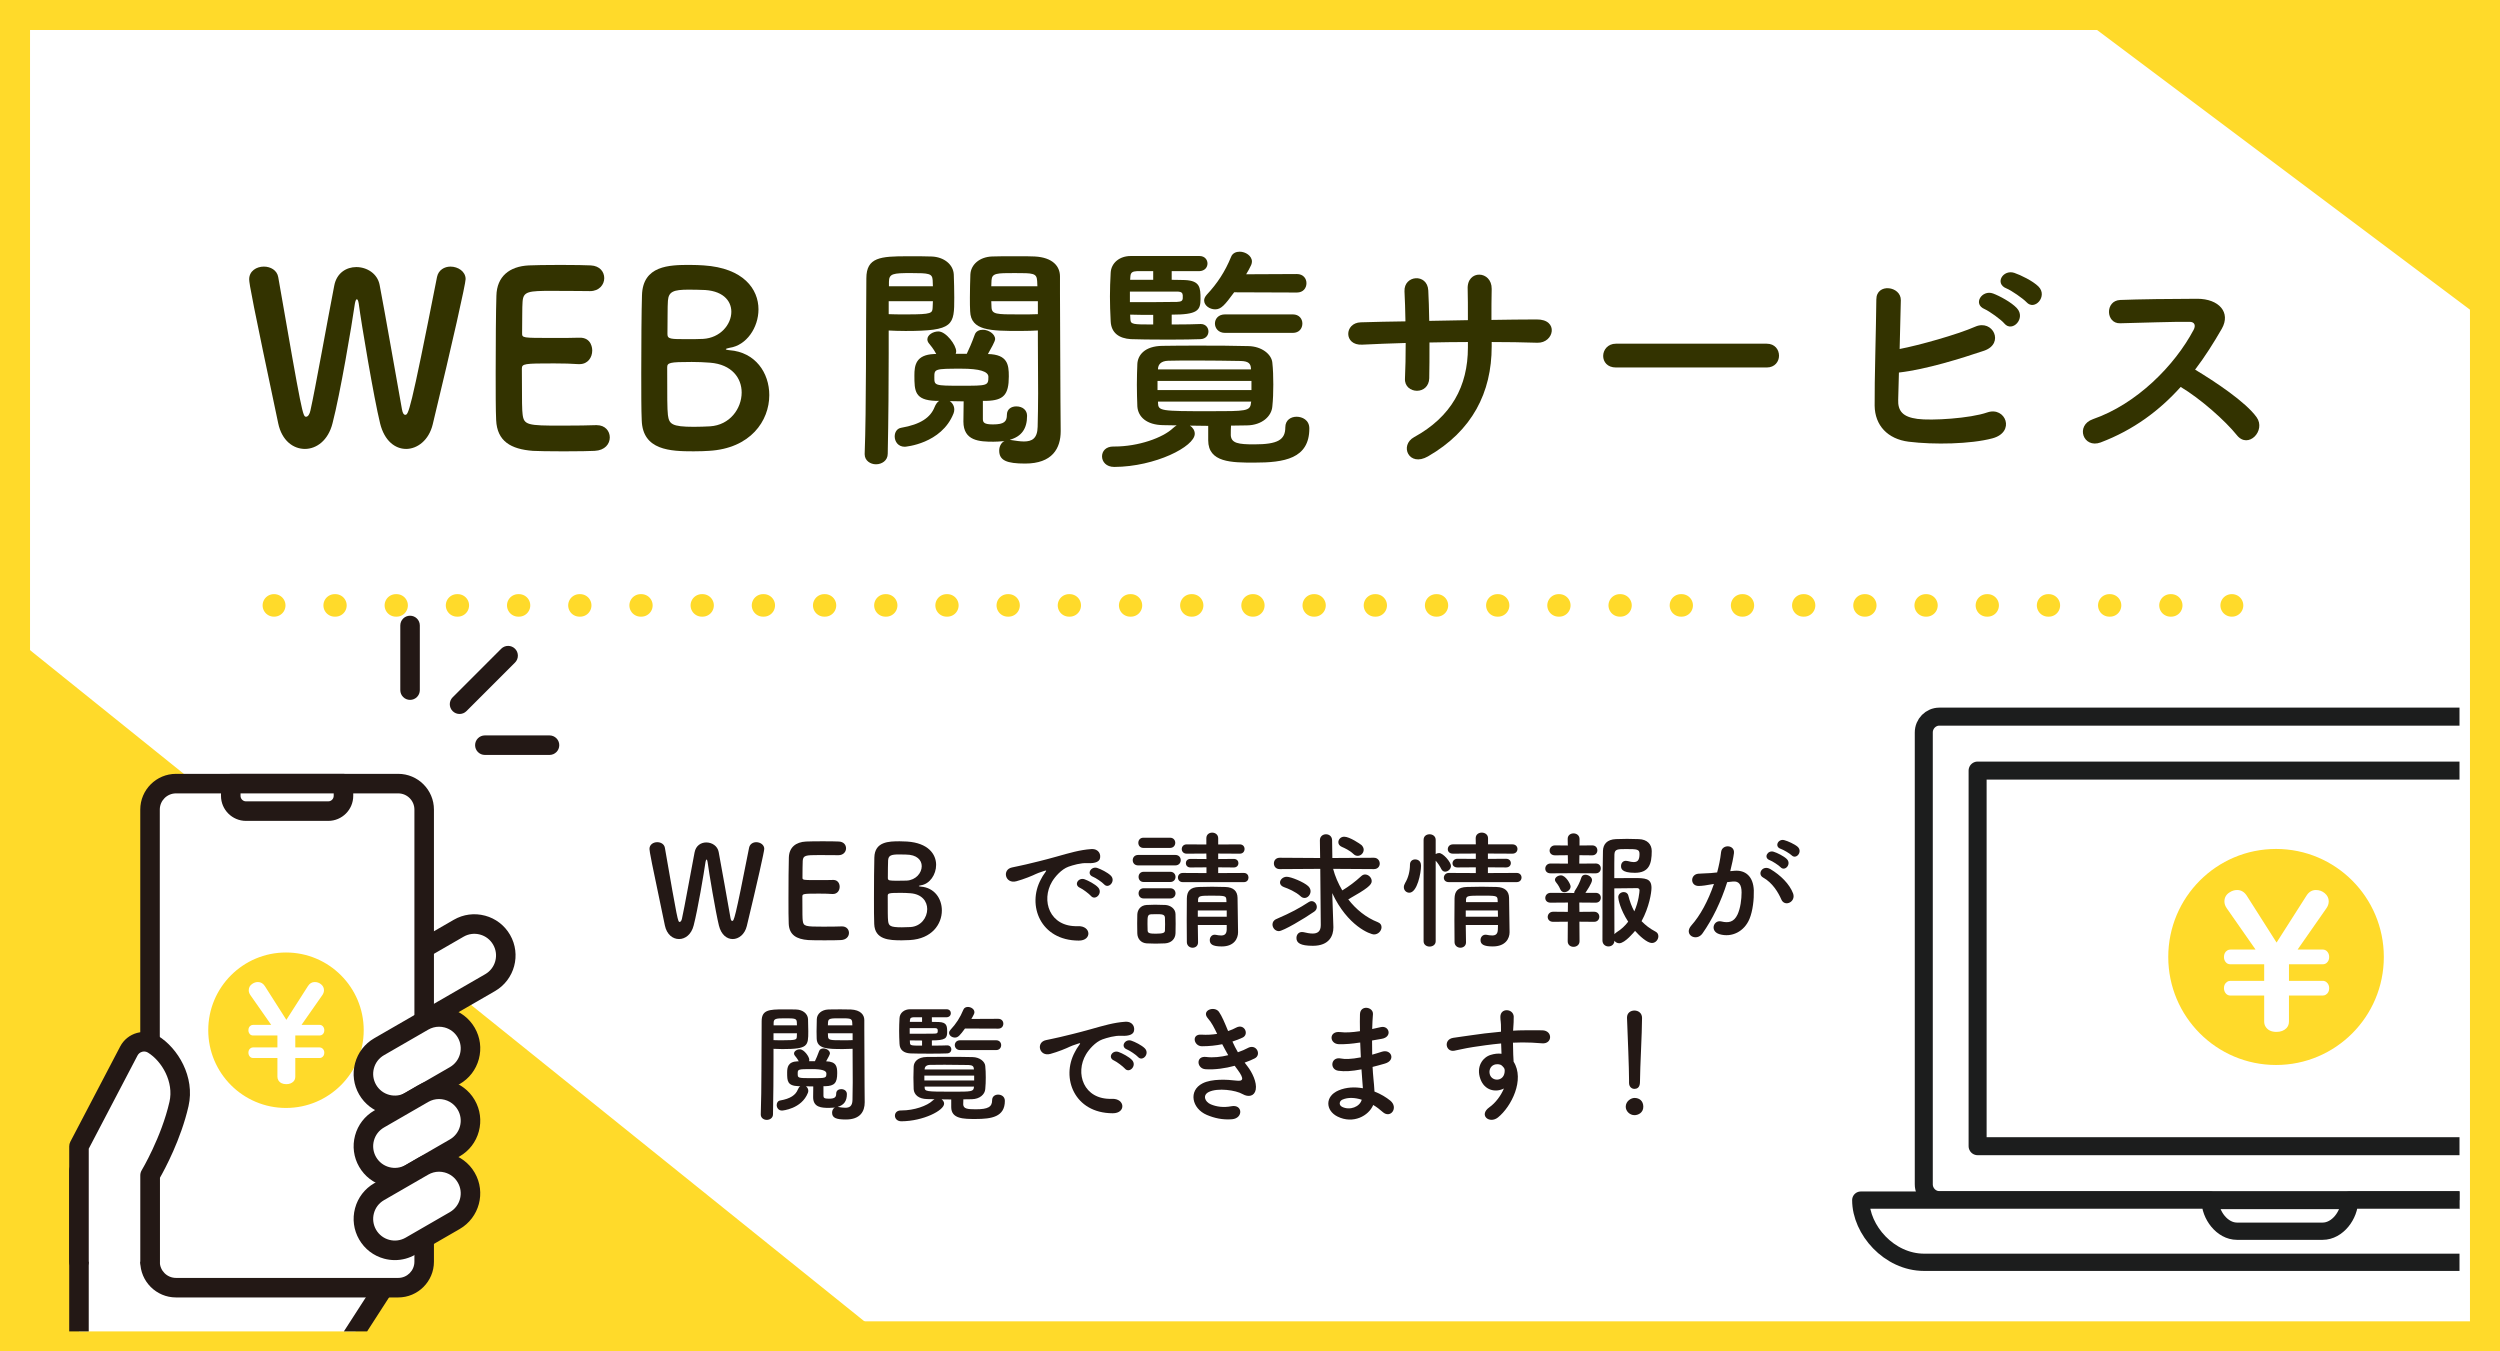 <?xml version="1.0" encoding="UTF-8"?><svg id="_レイヤー_2" xmlns="http://www.w3.org/2000/svg" width="333" height="180" xmlns:xlink="http://www.w3.org/1999/xlink" viewBox="0 0 333 180"><rect x="0" y="0" width="333" height="180" fill="#808080" stroke="none"/><defs><style>.cls-1{stroke-width:2.4px;}.cls-1,.cls-2,.cls-3,.cls-4{fill:none;}.cls-1,.cls-3,.cls-4,.cls-5{stroke-linecap:round;stroke-linejoin:round;}.cls-1,.cls-5{stroke:#1c1d1d;}.cls-6{fill:#231815;}.cls-6,.cls-2,.cls-7,.cls-8,.cls-9{stroke-width:0px;}.cls-10{clip-path:url(#clippath-1);}.cls-7{fill:#330;}.cls-8,.cls-5{fill:#fff;}.cls-11{clip-path:url(#clippath);}.cls-3{stroke-dasharray:0 0 .101 8.05;}.cls-3,.cls-4{stroke:#ffda2a;stroke-width:3px;}.cls-9{fill:#ffda2a;}.cls-5{stroke-width:2.3px;}</style><clipPath id="clippath"><rect class="cls-2" x=".689" y="78.831" width="83.311" height="98.51"/></clipPath><clipPath id="clippath-1"><rect class="cls-2" x="232" y="90.149" width="95.606" height="84.503"/></clipPath></defs><g id="_イラスト"><rect class="cls-8" x="2" y="2" width="329" height="176"/><path class="cls-9" d="m329,4v172H4V4h325m4-4H0v180h333V0h0Z"/><polygon class="cls-9" points="2.008 84.997 119.729 179.697 2.008 179.697 2.008 84.997"/><polygon class="cls-9" points="330 42 278 3 330 3 330 42"/><path class="cls-7" d="m54.087,59.796c-1.44,0-2.879-1.056-3.456-3.392-.832-3.392-2.496-13.279-2.848-15.967-.064-.416-.16-.576-.256-.576-.097,0-.192.224-.256.576-.416,2.912-1.952,12-2.977,15.935-.575,2.304-2.144,3.424-3.68,3.424-1.567,0-3.071-1.12-3.552-3.392-3.424-16.19-3.871-18.623-3.871-19.198,0-1.12.991-1.696,1.951-1.696.896,0,1.76.48,1.92,1.408,3.2,18.398,3.264,18.591,3.712,18.591.256,0,.48-.352.576-.832.607-2.656,2.336-12.351,3.168-16.607.319-1.728,1.632-2.496,2.943-2.496,1.408,0,2.816.864,3.104,2.368.704,3.647,2.305,12.863,2.976,16.575.096.544.256.736.416.736.447,0,.64,0,4.255-18.367.192-.928.992-1.375,1.792-1.375.992,0,2.016.64,2.016,1.664,0,.608-1.695,8.224-4.383,19.359-.513,2.112-2.048,3.264-3.552,3.264Z"/><path class="cls-7" d="m73.575,38.742c-3.2,0-3.872.064-3.968,1.44-.063.768-.032,2.336-.063,4.192,0,.64.031.64,3.968.64,1.472,0,3.008,0,3.583-.032,1.792-.096,1.792,1.6,1.792,1.696,0,.928-.576,1.824-1.695,1.824h-.16c-.8-.064-2.016-.096-3.232-.096-3.968,0-4.287.032-4.287.704,0,4.768.032,5.504.096,6.048.16,1.472.672,1.536,5.184,1.536,1.888,0,3.936-.032,4.544-.064h.16c1.12,0,1.728.8,1.728,1.632,0,.864-.64,1.728-2.016,1.792-.416.032-2.272.064-4.128.064-1.824,0-3.68-.032-4.096-.064-2.943-.224-4.768-1.28-4.896-4.096-.064-1.344-.064-3.712-.064-6.304,0-3.903.032-8.255.097-10.271.063-2.56,1.728-3.904,4.319-4.032.576-.032,2.399-.064,4.191-.064,1.824,0,3.584.032,4.064.064,1.216.064,1.791.864,1.791,1.696,0,.864-.672,1.728-1.888,1.728,0,0-2.848-.032-5.023-.032Z"/><path class="cls-7" d="m94.438,60.052c-.416.032-1.248.064-2.048.064-3.104,0-6.783-.128-6.911-4.127-.064-1.344-.064-3.744-.064-6.336,0-3.903.032-8.255.097-10.303.096-4,3.647-4.063,6.367-4.063.704,0,1.376.032,1.855.064,5.312.352,7.296,3.168,7.296,5.855,0,2.432-1.6,4.8-3.84,5.12-.32.064-.512.128-.512.192,0,.032.128.096.479.128,3.456.256,5.312,3.008,5.312,5.984,0,3.424-2.495,7.104-8.031,7.423Zm4.352-7.775c0-1.888-1.279-3.744-4.224-3.968-.8-.064-1.632-.096-2.432-.096-2.976,0-3.264.096-3.264.736,0,4,0,5.472.096,6.335.16,1.184.48,1.568,3.456,1.568.736,0,1.536-.032,2.144-.064,2.656-.16,4.224-2.368,4.224-4.512Zm-7.039-13.695c-2.048,0-2.688.256-2.784,1.472-.063.768-.031,2.592-.063,4.448,0,.672.448.672,2.56.672.768,0,1.6,0,2.176-.032,2.304-.128,3.775-1.919,3.775-3.616,0-1.504-1.184-2.912-3.999-2.912,0,0-.832-.032-1.664-.032Z"/><path class="cls-7" d="m118.374,46.965c0,3.68-.032,8.895-.128,13.471,0,.928-.8,1.408-1.568,1.408-.735,0-1.504-.48-1.504-1.344v-.064c.225-5.919.16-16.799.225-23.358,0-2.816,1.888-2.944,5.503-2.944,1.28,0,2.593,0,3.2.032,1.632.064,2.88,1.056,2.943,2.4.032.96.064,2.048.064,3.072,0,3.68-.064,4.448-6.495,4.448-.864,0-1.664-.032-2.24-.064v2.944Zm0-6.848v1.728c.479.032,1.439.032,2.432.032,3.36,0,3.392-.16,3.424-.96,0-.256.032-.512.032-.8h-5.888Zm5.888-1.984c0-.288-.032-.576-.032-.832-.063-.864-.479-.928-2.88-.928s-2.943.064-2.943,1.184v.576h5.855Zm9.312,20.639c-.416.032-.832.064-1.248.064-1.856,0-4-.096-4-2.688,0-.48.032-1.664.032-2.688-.64,0-1.248-.032-1.856-.032.353.224.608.64.608,1.12,0,.16-.032.352-.096.512-1.601,4.064-6.432,4.448-6.496,4.448-.896,0-1.344-.704-1.344-1.376,0-.544.288-1.056.864-1.152,2.592-.448,3.903-1.376,4.447-2.752.16-.384.353-.672.608-.832h-.448c-2.815-.096-2.848-1.312-2.848-3.392,0-1.344.192-2.751,2.624-2.848h.288c-.385-.736-.769-1.152-.992-1.44-.128-.16-.192-.352-.192-.512,0-.608.769-1.056,1.472-1.056,1.024,0,2.368,1.824,2.368,2.656,0,.096-.032.224-.063.32h1.472c.319-.672.64-1.375,1.056-2.528.16-.48.608-.672,1.088-.672.736,0,1.632.544,1.632,1.248,0,.288-.544,1.248-.96,1.984,2.624.064,2.784,1.408,2.784,2.976,0,2.464-.704,3.2-2.976,3.264h-.48v2.399c0,.48.16.736,1.344.736,1.504,0,1.856-.384,1.856-1.28,0-.768.607-1.12,1.248-1.12.863,0,1.439.512,1.439,1.248,0,1.696-.704,2.752-2.304,3.2.032,0,.096.032.16.032.64.096,1.216.192,1.728.192,1.056,0,1.792-.384,1.824-1.952.031-1.28.063-2.848.063-4.448,0-2.432-.032-5.056-.032-7.104v-1.28c-.575.032-1.439.064-2.367.064-3.968,0-6.56-.032-6.655-2.624-.032-.544-.032-1.152-.032-1.792,0-1.056.032-2.144.063-3.104.064-1.344,1.248-2.336,2.88-2.4.608-.032,1.984-.032,3.296-.032.96,0,1.855,0,2.399.032,2.4.128,3.36,1.312,3.36,2.656v2.304c0,4.768.063,10.207.063,14.303,0,1.536.032,2.88.032,4,0,2.304-1.12,4.32-4.735,4.32-2.464,0-3.456-.416-3.456-1.728,0-.544.256-1.056.704-1.28l-.224.032Zm-5.504-9.664c-3.616,0-3.616.032-3.616,1.152,0,1.088,0,1.12,3.552,1.12,3.521,0,3.648,0,3.648-1.184q0-1.088-3.584-1.088Zm10.111-10.975c0-.256-.032-.48-.032-.704-.063-1.056-.512-1.056-3.008-1.056-2.367,0-3.008,0-3.071.96,0,.256-.032.512-.032.8h6.144Zm.063,1.984h-6.207c0,.288.032.544.032.8.031.96.672.96,3.583.96,1.057,0,2.145,0,2.592-.032v-1.728Z"/><path class="cls-7" d="m160.934,56.725c-.832,0-1.632-.032-2.432-.032.384.256.64.64.64,1.088,0,1.696-5.247,4.384-10.719,4.416-1.088,0-1.632-.704-1.632-1.408,0-.672.479-1.312,1.504-1.312h.159c3.168,0,6.432-1.152,7.808-2.463.16-.16.32-.256.48-.352-.641,0-1.216-.032-1.824-.032-2.176-.032-3.328-1.088-3.424-2.496-.032-.896-.063-1.92-.063-2.88,0-.992.031-1.984.063-2.784.064-1.152.96-2.368,3.328-2.4,1.6-.032,3.296-.032,4.991-.032,2.112,0,4.256,0,6.464.064,1.824.032,3.104,1.12,3.199,2.208.097.864.128,1.888.128,2.912,0,.992-.031,2.016-.128,2.912-.096,1.312-1.375,2.496-3.359,2.528-.704,0-1.408.032-2.144.032-.032.416-.032.832-.032,1.28.064,1.088,1.056,1.216,3.136,1.216,3.136,0,4.128-.608,4.128-2.272,0-.96.735-1.408,1.504-1.408.735,0,1.695.416,1.695,1.568,0,4.032-3.359,4.543-7.327,4.543-3.008,0-6.144,0-6.144-2.976v-1.92Zm-.992-13.567c.672,0,1.024.512,1.024.992,0,.512-.353.992-1.056,1.024-.769.032-2.496.064-4.256.064-2.176,0-4.384-.032-5.024-.064-1.535-.096-2.623-.8-2.688-2.4-.063-1.184-.096-2.24-.096-3.264s.032-2.048.096-3.168c.064-1.344,1.216-2.24,2.656-2.24h9.183c.704,0,1.057.512,1.057.992,0,.512-.353.992-1.088,1.024h-3.68v1.152c.768,0,1.376.032,1.76.032,2.016.096,2.08.992,2.08,2.528s-.416,2.08-3.84,2.08v1.312c1.663,0,3.231-.032,3.84-.064h.031Zm-2.399-3.84c-.032-.32-.192-.448-.64-.48h-6.4v1.408c1.696,0,5.12,0,6.271-.032.576-.032.736-.128.769-.48v-.416Zm-3.936-3.2h-2.176c-.513.032-.832.128-.864.704l-.032.448h3.072v-1.152Zm0,5.823c-1.12,0-2.24,0-3.072-.032l.032.608c.032.704.32.704,3.04.704v-1.28Zm13.087,8.799h-12.512v1.216h12.512v-1.216Zm-.064-1.632c-.031-.672-.319-.992-1.344-1.024-1.792-.032-3.936-.064-6.016-.064-1.279,0-2.56,0-3.68.032-.96.032-1.312.512-1.344,1.056v.096h12.383v-.096Zm.032,4.384h-12.415v.16c.032,1.088.288,1.12,6.943,1.12,4.8,0,5.344,0,5.439-1.12l.032-.16Zm-2.271-14.559c-1.248,1.696-1.729,2.272-2.528,2.272-.735,0-1.472-.512-1.472-1.184,0-.256.128-.512.352-.768,1.408-1.504,2.433-3.072,3.232-5.024.191-.512.672-.704,1.151-.704.769,0,1.632.544,1.632,1.312,0,.128-.031.288-.096.448-.192.416-.416.832-.672,1.248l6.752-.032c.863,0,1.279.608,1.279,1.216,0,.64-.416,1.248-1.279,1.248l-8.352-.032Zm-1.216,5.408c-.896,0-1.345-.64-1.345-1.248s.448-1.216,1.345-1.216h9.023c.863,0,1.279.608,1.279,1.216,0,.64-.416,1.248-1.279,1.248h-9.023Z"/><path class="cls-7" d="m198.692,46.165c0,6.112-2.592,11.231-8.479,14.623-2.56,1.472-3.84-1.472-1.855-2.56,4.96-2.72,7.167-6.784,7.167-11.935v-.736c-1.728,0-3.424.032-5.119.064,0,1.824,0,3.52-.032,4.768-.032,1.088-.8,1.664-1.632,1.664s-1.664-.576-1.6-1.632c.063-1.312.096-2.976.096-4.736-2.016.064-4,.128-5.792.224-2.495.128-2.399-2.912-.191-2.976,1.92-.064,3.936-.096,5.951-.128-.031-1.504-.063-2.912-.128-4-.096-2.176,3.04-2.432,3.168-.128.064,1.056.096,2.496.128,4.064,1.728-.032,3.424-.064,5.151-.096,0-1.664,0-3.232-.031-4.127-.128-2.656,3.231-2.496,3.199-.032-.032,1.28-.032,2.688-.032,4.128,2.048-.032,4.096-.064,6.016-.064,3.008-.032,2.336,3.168.097,3.104-1.984-.064-4-.096-6.08-.096v.608Z"/><path class="cls-7" d="m215.238,48.949c-1.152,0-1.696-.768-1.696-1.536,0-.8.608-1.632,1.696-1.632h20.095c1.088,0,1.632.8,1.632,1.6,0,.768-.544,1.568-1.632,1.568h-20.095Z"/><path class="cls-7" d="m252.838,53.205c-.064,1.568.64,2.336,2.56,2.592,1.856.256,7.04-.064,9.312-.864,2.432-.832,3.808,2.624.672,3.456-2.88.768-7.775.864-11.135.448-2.816-.352-4.512-2.176-4.544-4.8-.032-3.2.192-10.335.224-14.143,0-2.24,3.296-1.792,3.264.096-.031,1.728-.096,4.127-.159,6.496,2.527-.48,7.679-1.92,10.079-2.976,2.336-1.024,3.936,2.24,1.184,3.2-3.04,1.023-7.711,2.496-11.359,2.912-.031,1.408-.063,2.688-.096,3.583Zm11.52-12.031c-1.632-.672-.353-2.624,1.119-2.08.864.32,2.464,1.184,3.168,1.952,1.248,1.344-.607,3.296-1.664,2.048-.416-.512-1.983-1.632-2.623-1.919Zm2.911-2.752c-1.632-.64-.479-2.56,1.024-2.08.863.288,2.496,1.088,3.231,1.824,1.28,1.28-.512,3.295-1.6,2.08-.448-.48-2.016-1.568-2.656-1.824Z"/><path class="cls-7" d="m279.813,58.932c-2.336.864-3.424-2.271-1.023-3.104,5.823-2.016,10.879-7.136,13.406-11.903.288-.544.16-1.056-.544-1.056-2.016-.032-6.431.128-9.247.192-1.92.064-2.048-3.008,0-3.104,2.336-.096,7.04-.16,10.271-.16,2.88,0,4.512,1.824,3.264,4-1.088,1.888-2.24,3.712-3.552,5.439,2.656,1.6,6.72,4.288,8.191,6.336,1.28,1.792-1.12,4.288-2.624,2.399-1.567-1.952-4.863-4.863-7.487-6.431-2.815,3.136-6.271,5.728-10.655,7.391Z"/><line class="cls-4" x1="36.478" y1="80.639" x2="36.528" y2="80.639"/><line class="cls-3" x1="44.578" y1="80.639" x2="293.232" y2="80.639"/><line class="cls-4" x1="297.258" y1="80.639" x2="297.308" y2="80.639"/><path class="cls-6" d="m97.591,125.081c-.764,0-1.527-.561-1.832-1.802-.441-1.802-1.324-7.054-1.511-8.482-.034-.221-.085-.306-.136-.306s-.102.119-.136.306c-.221,1.547-1.035,6.374-1.578,8.465-.306,1.224-1.137,1.819-1.951,1.819-.831,0-1.629-.595-1.884-1.802-1.815-8.601-2.053-9.893-2.053-10.199,0-.595.526-.901,1.035-.901.475,0,.934.255,1.018.748,1.697,9.774,1.731,9.876,1.969,9.876.136,0,.255-.187.306-.442.322-1.411,1.238-6.561,1.68-8.822.17-.918.865-1.326,1.561-1.326.747,0,1.493.459,1.646,1.258.373,1.938,1.222,6.833,1.578,8.805.051.289.136.391.22.391.238,0,.34,0,2.257-9.757.103-.493.526-.731.95-.731.526,0,1.069.34,1.069.884,0,.323-.899,4.369-2.324,10.284-.271,1.122-1.086,1.734-1.884,1.734Z"/><path class="cls-6" d="m109.028,113.896c-1.696,0-2.053.034-2.104.765-.034.408-.017,1.241-.034,2.227,0,.34.018.34,2.104.34.78,0,1.595,0,1.9-.017.95-.051.95.85.95.901,0,.493-.306.969-.899.969h-.085c-.424-.034-1.069-.051-1.714-.051-2.104,0-2.273.017-2.273.374,0,2.533.017,2.924.051,3.213.085.782.356.815,2.749.815,1.001,0,2.087-.017,2.409-.034h.085c.594,0,.916.425.916.867,0,.459-.339.918-1.069.952-.22.017-1.204.034-2.188.034-.967,0-1.951-.017-2.172-.034-1.561-.119-2.528-.68-2.596-2.176-.034-.714-.034-1.972-.034-3.349,0-2.074.017-4.386.051-5.457.034-1.36.916-2.074,2.291-2.142.305-.017,1.272-.034,2.223-.034.967,0,1.9.017,2.154.034.646.034.951.458.951.901,0,.459-.356.918-1.002.918,0,0-1.51-.017-2.664-.017Z"/><path class="cls-6" d="m121.197,125.217c-.221.017-.662.034-1.086.034-1.646,0-3.598-.068-3.665-2.192-.034-.714-.034-1.989-.034-3.366,0-2.074.017-4.386.051-5.474.051-2.125,1.935-2.159,3.377-2.159.373,0,.729.017.983.034,2.817.187,3.869,1.683,3.869,3.11,0,1.292-.849,2.55-2.036,2.72-.17.034-.271.068-.271.102,0,.017.067.051.255.068,1.832.136,2.816,1.598,2.816,3.179,0,1.819-1.323,3.774-4.259,3.944Zm2.308-4.131c0-1.003-.679-1.989-2.24-2.107-.424-.034-.865-.051-1.289-.051-1.578,0-1.73.051-1.73.391,0,2.125,0,2.907.051,3.366.084.629.254.833,1.832.833.391,0,.814-.017,1.137-.034,1.408-.085,2.24-1.258,2.24-2.397Zm-3.733-7.275c-1.086,0-1.425.136-1.476.782-.034.408-.018,1.377-.034,2.363,0,.357.237.357,1.357.357.407,0,.849,0,1.153-.017,1.222-.068,2.003-1.02,2.003-1.921,0-.799-.628-1.547-2.121-1.547,0,0-.441-.017-.883-.017Z"/><path class="cls-6" d="m138.642,117.143c.169-.323.322-.595.543-.884.271-.357.187-.34-.136-.238-1.272.408-.984.408-2.139.85-.543.204-1.018.374-1.526.51-1.493.408-1.951-1.547-.594-1.835.355-.085,1.34-.272,1.883-.408.832-.204,2.324-.544,4.056-1.037,1.747-.493,3.122-.901,4.615-1.003,1.052-.068,1.34.765,1.153,1.309-.102.289-.475.629-1.662.561-.866-.051-1.935.272-2.512.476-.95.34-1.815,1.36-2.188,1.989-1.493,2.499-.356,6.068,3.444,5.932,1.781-.068,1.9,1.938.102,1.921-5.124-.017-6.889-4.726-5.039-8.142Zm5.226,1.122c-.899-.391-.221-1.445.611-1.139.475.17,1.391.646,1.781,1.071.695.748-.356,1.836-.95,1.139-.237-.272-1.086-.918-1.442-1.071Zm1.714-1.479c-.916-.357-.255-1.445.577-1.173.475.153,1.392.612,1.798,1.02.713.714-.288,1.835-.898,1.156-.238-.272-1.12-.867-1.477-1.003Z"/><path class="cls-6" d="m151.608,115.272c-.492,0-.729-.34-.729-.697,0-.34.237-.697.729-.697h4.938c.492,0,.729.34.729.697,0,.34-.237.697-.729.697h-4.938Zm3.563,10.386c-.356.017-.798.034-1.239.034-.424,0-.848-.017-1.188-.034-.764-.051-1.238-.595-1.256-1.343,0-.442-.017-.867-.017-1.292,0-.408.017-.816.017-1.19.018-.646.425-1.241,1.239-1.292.322-.017.712-.034,1.12-.034.491,0,.983.017,1.374.034.645.034,1.341.476,1.357,1.207.017.391.017.85.017,1.292s0,.884-.017,1.258c-.017.765-.56,1.309-1.408,1.36Zm-2.868-12.715c-.458,0-.679-.34-.679-.68s.221-.68.679-.68h3.547c.458,0,.695.34.695.68s-.237.68-.695.68h-3.547Zm.034,4.539c-.458,0-.679-.34-.679-.68s.221-.68.679-.68h3.546c.459,0,.696.34.696.68s-.237.68-.696.68h-3.546Zm0,2.193c-.458,0-.679-.34-.679-.68s.221-.68.679-.68h3.546c.459,0,.696.34.696.68s-.237.68-.696.68h-3.546Zm2.851,3.417c0-.306,0-.629-.017-.867-.034-.442-.407-.459-1.154-.459-.254,0-.509,0-.695.017-.476.034-.476.323-.476,1.292,0,.306.018.629.018.884.017.357.339.408,1.103.408,1.052,0,1.188-.153,1.205-.425.017-.238.017-.544.017-.85Zm2.358-5.592c-.424,0-.645-.306-.645-.612s.221-.612.645-.612l3.156.017v-.765l-2.138.017c-.407,0-.611-.289-.611-.578,0-.272.204-.561.611-.561l2.138.017-.017-.731-2.613.017c-.441,0-.662-.306-.662-.612,0-.323.221-.629.662-.629l2.613.017v-.833c0-.51.39-.748.78-.748s.798.255.798.748v.833l2.867-.017c.441,0,.645.306.645.612,0,.323-.203.629-.645.629l-2.867-.017v.731l2.087-.017c.407,0,.61.289.61.561,0,.289-.203.578-.61.578l-2.087-.017v.765l3.427-.017c.407,0,.611.306.611.612s-.204.612-.611.612h-8.145Zm5.854,5.711h-3.852c0,.799.017,1.598.033,2.295v.017c0,.476-.356.714-.729.714s-.746-.255-.764-.731c0-.935-.017-1.938-.017-2.941s.017-1.989.017-2.89c.018-.935.407-1.496,1.612-1.53.594-.017,1.171-.034,1.748-.034s1.17.017,1.764.034c1.104.034,1.612.561,1.629,1.445,0,.544.068,4.556.068,4.556v.034c0,.816-.509,1.887-2.172,1.887-1.272,0-1.595-.323-1.595-.85,0-.357.237-.714.661-.714.051,0,.103,0,.153.017.237.051.492.085.712.085.391,0,.713-.153.73-.782v-.612Zm0-1.938h-3.852v.833h3.852v-.833Zm-.051-1.445c-.034-.493-.17-.527-1.952-.527-1.476,0-1.781.017-1.815.527v.34h3.784l-.017-.34Z"/><path class="cls-6" d="m170.344,124.027c-.492,0-.849-.442-.849-.884,0-.289.152-.578.526-.731,1.968-.85,3.054-1.445,4.31-2.261.119-.085.255-.119.373-.119.391,0,.696.374.696.782,0,.221-.103.442-.34.612-1.341.935-4.157,2.601-4.717,2.601Zm5.515-8.295l-5.396.034c-.525,0-.78-.374-.78-.765,0-.374.255-.748.78-.748l5.379.034-.033-2.346v-.017c0-.527.407-.799.814-.799s.814.272.814.816l.033,2.346,5.532-.034c.509,0,.78.391.78.782,0,.357-.255.731-.78.731l-5.43-.034c.254.969.679,1.955,1.222,2.873.916-.561,1.696-1.139,2.545-1.921.152-.136.322-.204.492-.204.458,0,.882.425.882.884,0,.51-.594,1.003-3.122,2.431,1.035,1.343,2.376,2.431,3.937,3.042.356.136.492.391.492.663,0,.476-.424.969-1.001.969-.492,0-3.529-1.122-5.565-5.507l.085,2.481.067,2.023v.085c0,1.037-.509,2.431-2.731,2.431-1.68,0-2.188-.391-2.188-1.037,0-.425.271-.799.729-.799.067,0,.136,0,.203.017.425.102.849.187,1.222.187.628,0,1.086-.255,1.086-1.122v-.034l-.067-7.462Zm-2.63,3.638c-.646-.595-1.663-1.02-2.206-1.207-.373-.136-.526-.374-.526-.612,0-.374.391-.765.899-.765.561,0,2.257.697,2.851,1.241.221.204.322.459.322.68,0,.476-.373.901-.797.901-.187,0-.374-.068-.543-.238Zm7.041-5.626c-.492-.476-1.204-.799-1.526-.935-.323-.136-.476-.374-.476-.629,0-.357.306-.731.78-.731.729,0,2.155.986,2.291,1.104.203.187.306.425.306.629,0,.442-.374.816-.798.816-.187,0-.391-.068-.577-.255Z"/><path class="cls-6" d="m186.992,118.179c0-.17.051-.357.169-.561.425-.697.646-1.581.646-2.448,0-.476.339-.697.695-.697.102,0,.78.017.78.85,0,.952-.509,3.586-1.561,3.586-.391,0-.729-.306-.729-.731Zm2.63-6.306c0-.51.39-.748.797-.748s.814.255.814.748v1.887c.136-.085.289-.136.459-.136.525,0,1.577,1.207,1.577,1.717,0,.425-.407.765-.78.765-.187,0-.373-.102-.492-.323-.221-.459-.543-.901-.764-1.139v10.726c0,.476-.407.714-.814.714-.39,0-.797-.238-.797-.714v-13.497Zm3.359,5.626c-.458,0-.662-.289-.662-.578,0-.323.238-.646.662-.646l3.598.017v-.765l-2.443.017c-.459,0-.662-.272-.662-.544,0-.306.237-.612.662-.612l2.443.017v-.714l-3.038.017c-.475,0-.695-.289-.695-.595,0-.323.237-.646.695-.646h3.038l-.018-.816c0-.51.407-.748.814-.748s.832.255.832.748v.816h3.24c.458,0,.679.306.679.612,0,.323-.221.629-.679.629l-3.258-.017v.714l2.409-.017c.441,0,.646.289.646.578s-.204.578-.646.578l-2.409-.017v.765l3.835-.017c.424,0,.645.306.645.612s-.221.612-.645.612h-9.044Zm2.257,5.711c0,.799.017,1.598.034,2.295v.017c0,.476-.374.714-.747.714s-.764-.255-.78-.731c0-.935-.018-1.938-.018-2.941s.018-1.989.018-2.89c.017-.935.407-1.496,1.663-1.53.61-.017,1.289-.034,1.951-.034.679,0,1.357.017,1.968.034,1.137.034,1.663.561,1.68,1.445,0,.544.068,4.556.068,4.556v.034c0,.816-.526,1.887-2.24,1.887-1.222,0-1.629-.289-1.629-.85,0-.357.238-.714.679-.714.052,0,.103,0,.153.017.237.051.492.085.729.085.407,0,.729-.153.746-.782,0-.187.018-.408.018-.612h-4.293Zm0-1.938v.833h4.293c0-.272-.018-.561-.018-.833h-4.275Zm4.242-1.445c-.034-.527-.238-.527-2.172-.527-1.765,0-2.003.017-2.036.527v.34h4.225l-.017-.34Z"/><path class="cls-6" d="m209.58,116.31l-3.038.017c-.491,0-.712-.306-.712-.629,0-.34.254-.68.712-.68l2.309.017-.018-1.122-1.696.017c-.492,0-.729-.306-.729-.629,0-.34.254-.697.729-.697l1.696.017-.017-.867v-.017c0-.493.39-.731.78-.731s.798.255.798.748v.867l1.68-.017c.475,0,.695.323.695.663,0,.323-.221.663-.695.663l-1.697-.017-.017,1.122,2.188-.017c.458,0,.679.323.679.646,0,.34-.221.663-.679.663l-2.969-.017Zm.797,6.459l.018,2.601c0,.493-.407.748-.798.748s-.78-.238-.78-.748l.017-2.601-1.951.017c-.492,0-.729-.323-.729-.646,0-.34.255-.697.729-.697l1.951.017.018-1.241-2.309.017c-.491,0-.712-.306-.712-.629,0-.34.254-.68.712-.68l3.021.017h.119c0-.119.034-.238.136-.374.306-.442.628-1.071.831-1.717.085-.238.289-.34.526-.34.391,0,.882.306.882.714s-.729,1.462-.882,1.7h1.374c.458,0,.679.323.679.646,0,.34-.221.663-.679.663l-2.188-.017.017,1.241,1.951-.017c.476,0,.696.34.696.663,0,.34-.221.68-.696.68l-1.951-.017Zm-2.002-3.927c-.204,0-.407-.102-.526-.357-.237-.561-.492-.833-.627-1.02-.068-.102-.103-.187-.103-.272,0-.34.425-.595.798-.595.645,0,1.289,1.173,1.289,1.479,0,.425-.44.765-.831.765Zm7.313,6.799c-.271,0-.51-.136-.646-.34-.017.51-.407.765-.797.765s-.798-.272-.798-.799c0,0,0-10.131.068-11.95.033-.867.543-1.496,1.713-1.547.441-.017.968-.034,1.494-.034.543,0,1.086.017,1.561.034,1.137.034,1.73.697,1.73,1.598,0,1.733-.373,2.89-2.257,2.89-1.815,0-1.832-.612-1.832-.901,0-.357.221-.697.645-.697.085,0,.17.017.255.034.305.085.56.136.78.136.509,0,.78-.238.78-1.071,0-.646-.322-.663-1.765-.663-1.153,0-1.544,0-1.578.714-.017.425-.017,1.648-.017,3.162.594-.017,1.663-.017,2.528-.017,1.578,0,2.427.017,2.427,1.309,0,.629-.306,2.583-1.324,4.437.51.527,1.12,1.003,1.867,1.394.271.136.373.374.373.612,0,.442-.356.901-.865.901-.628,0-1.68-.969-2.24-1.615-.085.102-1.34,1.649-2.104,1.649Zm-.136-6.136c0-.425.373-.68.729-.68.271,0,.525.136.61.459.204.799.458,1.496.798,2.108.594-1.309.695-2.635.695-2.788,0-.289-.221-.306-.339-.306-.662.017-2.257.034-3.021.034,0,2.294.017,4.828.017,6.102.068-.085.17-.17.289-.255.628-.391,1.137-.867,1.544-1.411-1.069-1.649-1.323-2.992-1.323-3.264Z"/><path class="cls-6" d="m231.03,115.987c1.425-.119,2.511.714,2.578,2.618.034,1.19-.135,2.72-.576,3.791-.696,1.683-2.358,2.516-3.987,2.04-1.341-.391-.798-1.955.237-1.7.967.238,1.68.085,2.154-.918.391-.833.543-2.04.543-2.94,0-1.037-.355-1.53-1.137-1.462-.254.017-.509.051-.78.085-.831,2.635-1.968,4.946-3.292,6.833-.814,1.156-2.579.17-1.476-1.071,1.171-1.309,2.223-3.247,3.003-5.524l-.203.034c-.73.136-1.392.238-1.833.238-1.153,0-1.137-1.53-.051-1.632.526-.051,1.052-.034,1.663-.085l.848-.085c.204-.748.425-1.75.526-2.703.119-1.105,1.85-1.003,1.714.136-.068.578-.288,1.598-.492,2.397l.561-.051Zm6.244,3.824c-.408-.935-1.171-2.227-2.427-2.923-.831-.459-.085-1.734.967-1.122,1.357.799,2.562,2.006,3.021,3.229.424,1.122-1.103,1.87-1.561.816Zm-1.545-5.235c-.882-.323-.271-1.377.526-1.122.458.136,1.341.578,1.73.952.696.663-.221,1.734-.814,1.105-.237-.255-1.103-.816-1.442-.935Zm1.46-1.513c-.883-.289-.34-1.377.475-1.156.458.119,1.374.527,1.782.884.712.646-.188,1.751-.798,1.139-.237-.238-1.103-.748-1.459-.867Z"/><path class="cls-6" d="m103.031,141.265c0,1.955-.017,4.725-.067,7.156,0,.493-.425.748-.832.748-.391,0-.797-.255-.797-.714v-.034c.118-3.145.084-8.924.118-12.409,0-1.496,1.001-1.563,2.919-1.563.679,0,1.374,0,1.696.017.865.034,1.527.561,1.562,1.275.017.51.033,1.088.033,1.632,0,1.955-.033,2.363-3.444,2.363-.458,0-.882-.017-1.188-.034v1.564Zm0-3.638v.918c.255.017.764.017,1.29.017,1.781,0,1.798-.085,1.815-.51,0-.136.017-.272.017-.425h-3.122Zm3.122-1.054c0-.153-.017-.306-.017-.442-.034-.459-.255-.493-1.527-.493s-1.562.034-1.562.629v.306h3.105Zm4.938,10.964c-.221.017-.441.034-.662.034-.983,0-2.12-.051-2.12-1.428,0-.255.017-.884.017-1.428-.34,0-.662-.017-.984-.017.187.119.322.34.322.595,0,.085-.017.187-.051.272-.848,2.159-3.41,2.363-3.444,2.363-.475,0-.713-.374-.713-.731,0-.289.153-.561.458-.612,1.375-.238,2.07-.731,2.359-1.462.084-.204.187-.357.322-.442h-.238c-1.492-.051-1.51-.697-1.51-1.802,0-.714.102-1.462,1.392-1.513h.152c-.203-.391-.407-.612-.525-.765-.068-.085-.103-.187-.103-.272,0-.323.407-.561.781-.561.543,0,1.255.969,1.255,1.411,0,.051-.017.119-.033.17h.78c.17-.357.339-.731.56-1.343.085-.255.322-.357.577-.357.391,0,.865.289.865.663,0,.153-.288.663-.509,1.054,1.392.034,1.476.748,1.476,1.581,0,1.309-.373,1.7-1.577,1.734h-.255v1.275c0,.255.085.391.713.391.797,0,.984-.204.984-.68,0-.408.322-.595.661-.595.458,0,.764.271.764.663,0,.901-.373,1.462-1.222,1.7.017,0,.051.017.085.017.339.051.645.102.916.102.56,0,.95-.204.968-1.037.017-.68.033-1.513.033-2.363,0-1.292-.017-2.686-.017-3.774v-.68c-.306.017-.764.034-1.256.034-2.104,0-3.479-.017-3.529-1.394-.017-.289-.017-.612-.017-.952,0-.561.017-1.139.033-1.649.034-.714.662-1.241,1.527-1.275.322-.017,1.053-.017,1.748-.017.509,0,.984,0,1.272.017,1.272.068,1.781.697,1.781,1.411v1.224c0,2.533.034,5.423.034,7.599,0,.816.018,1.53.018,2.125,0,1.224-.595,2.295-2.512,2.295-1.307,0-1.832-.221-1.832-.918,0-.289.135-.561.373-.68l-.119.017Zm-2.918-5.133c-1.918,0-1.918.017-1.918.612,0,.578,0,.595,1.884.595,1.866,0,1.935,0,1.935-.629q0-.578-1.9-.578Zm5.361-5.831c0-.136-.017-.255-.017-.374-.034-.561-.271-.561-1.595-.561-1.256,0-1.596,0-1.629.51,0,.136-.018.272-.018.425h3.258Zm.034,1.054h-3.292c0,.153.018.289.018.425.017.51.355.51,1.9.51.56,0,1.137,0,1.374-.017v-.918Z"/><path class="cls-6" d="m126.704,146.449c-.441,0-.865-.017-1.289-.017.203.136.339.34.339.578,0,.901-2.782,2.329-5.685,2.346-.576,0-.865-.374-.865-.748,0-.357.255-.697.798-.697h.085c1.68,0,3.41-.612,4.14-1.309.085-.085.17-.136.255-.187-.34,0-.645-.017-.967-.017-1.154-.017-1.766-.578-1.816-1.326-.017-.476-.033-1.02-.033-1.53,0-.527.017-1.054.033-1.479.034-.612.51-1.258,1.765-1.275.849-.017,1.748-.017,2.647-.017,1.12,0,2.257,0,3.428.034.967.017,1.646.595,1.696,1.173.051.459.068,1.003.068,1.547,0,.527-.018,1.071-.068,1.547-.051.697-.729,1.326-1.781,1.343-.374,0-.747.017-1.137.017-.018.221-.018.442-.018.68.034.578.561.646,1.663.646,1.663,0,2.188-.323,2.188-1.207,0-.51.391-.748.798-.748.391,0,.899.221.899.833,0,2.142-1.782,2.414-3.886,2.414-1.595,0-3.258,0-3.258-1.581v-1.02Zm-.526-7.207c.356,0,.543.272.543.527,0,.272-.187.527-.56.544-.407.017-1.323.034-2.257.034-1.153,0-2.324-.017-2.664-.034-.814-.051-1.392-.425-1.425-1.275-.034-.629-.051-1.19-.051-1.734s.017-1.088.051-1.683c.033-.714.645-1.19,1.408-1.19h4.869c.374,0,.561.272.561.527,0,.272-.187.527-.577.544h-1.951v.612c.407,0,.729.017.934.017,1.068.051,1.103.527,1.103,1.343s-.221,1.105-2.036,1.105v.697c.882,0,1.714-.017,2.036-.034h.017Zm-1.272-2.04c-.017-.17-.102-.238-.339-.255h-3.394v.748c.899,0,2.715,0,3.325-.017.306-.017.391-.068.407-.255v-.221Zm-2.087-1.7h-1.153c-.271.017-.441.068-.459.374l-.017.238h1.629v-.612Zm0,3.094c-.594,0-1.188,0-1.629-.017l.017.323c.018.374.17.374,1.612.374v-.68Zm6.94,4.674h-6.635v.646h6.635v-.646Zm-.034-.867c-.018-.357-.17-.527-.713-.544-.95-.017-2.087-.034-3.19-.034-.678,0-1.357,0-1.951.017-.509.017-.695.272-.712.561v.051h6.566v-.051Zm.017,2.329h-6.583v.085c.017.578.152.595,3.682.595,2.545,0,2.834,0,2.885-.595l.017-.085Zm-1.205-7.734c-.661.901-.916,1.207-1.34,1.207-.391,0-.78-.272-.78-.629,0-.136.067-.272.187-.408.746-.799,1.289-1.632,1.714-2.669.102-.272.356-.374.61-.374.407,0,.865.289.865.697,0,.068-.017.153-.051.238-.102.221-.221.442-.356.663l3.58-.017c.458,0,.679.323.679.646,0,.34-.221.663-.679.663l-4.429-.017Zm-.645,2.873c-.475,0-.713-.34-.713-.663s.238-.646.713-.646h4.785c.458,0,.679.323.679.646,0,.34-.221.663-.679.663h-4.785Z"/><path class="cls-6" d="m143.167,140.143c.169-.323.322-.595.543-.884.271-.357.187-.34-.136-.238-1.272.408-.984.408-2.139.85-.543.204-1.018.374-1.526.51-1.493.408-1.951-1.547-.594-1.835.355-.085,1.34-.272,1.883-.408.832-.204,2.324-.544,4.056-1.037,1.747-.493,3.122-.901,4.615-1.003,1.052-.068,1.34.765,1.153,1.309-.102.289-.475.629-1.662.561-.866-.051-1.935.272-2.512.476-.95.34-1.815,1.36-2.188,1.989-1.493,2.499-.356,6.068,3.444,5.932,1.781-.068,1.9,1.938.102,1.921-5.124-.017-6.889-4.726-5.039-8.142Zm5.226,1.122c-.899-.391-.221-1.445.611-1.139.475.17,1.391.646,1.781,1.071.695.748-.356,1.836-.95,1.139-.237-.272-1.086-.918-1.442-1.071Zm1.714-1.479c-.916-.357-.255-1.445.577-1.173.475.153,1.392.612,1.798,1.02.713.714-.288,1.835-.898,1.156-.238-.272-1.12-.867-1.477-1.003Z"/><path class="cls-6" d="m166.161,142.029c.61.782,1.289,2.142,1.103,3.111-.17.884-.984,1.037-1.748.595-.899-.527-3.309-.867-4.496-.289-.882.425-.526,1.326.255,1.649.746.323,1.696.459,2.748.255,1.511-.289,1.612,1.598.085,1.734-1.255.102-2.358-.153-3.359-.578-2.002-.85-2.478-3.23-.577-4.199,1.256-.646,3.343-.51,4.463-.374.916.119,1.188-.136.203-1.462-.118-.17-.254-.323-.373-.51-1.238.34-2.646.544-3.902.459-1.171-.085-1.323-1.819.119-1.632.882.119,1.951,0,2.918-.238-.255-.442-.526-.935-.798-1.461-.814.17-1.73.271-2.697.271-1.104,0-1.442-1.648-.085-1.546.746.051,1.459,0,2.104-.102-.373-.782-.746-1.53-1.222-2.057-.95-1.071.849-1.717,1.46-.884.39.544.797,1.53,1.222,2.567.424-.136.78-.306,1.068-.459,1.12-.595,1.765.901.865,1.326-.39.187-.831.357-1.357.527.221.493.458.969.729,1.428.526-.187.968-.374,1.273-.544,1.188-.68,1.917.884.967,1.36-.356.187-.814.374-1.341.561.119.17.255.323.374.493Z"/><path class="cls-6" d="m181.011,138.885c-.883.136-1.731.221-2.664.204-1.307-.034-1.375-1.802.17-1.615.695.085,1.476.051,2.63-.119-.018-.901-.018-1.7,0-2.244.033-1.309,1.798-1.003,1.73-.017-.051.612-.085,1.292-.102,1.972.356-.068.746-.17,1.153-.255,1.12-.255,1.578,1.326.102,1.563-.458.068-.882.153-1.272.221,0,.629,0,1.258.018,1.887.407-.119.831-.238,1.289-.391,1.256-.408,1.9,1.156.391,1.581-.594.17-1.137.323-1.629.442.034.578.067,1.105.118,1.598.051.459.103,1.071.136,1.683.849.323,1.578.782,2.104,1.207,1.137.935.034,2.481-1.035,1.496-.356-.323-.78-.646-1.238-.918-.594,1.445-2.664,2.584-4.751,1.547-1.612-.799-1.714-2.703.136-3.484,1.035-.442,2.172-.476,3.24-.289-.017-.357-.051-.714-.085-1.105-.033-.408-.067-.884-.102-1.411-1.341.255-2.239.306-3.088.187-1.205-.17-1.001-1.92.356-1.632.492.102,1.34.102,2.646-.153-.033-.646-.067-1.309-.085-1.972l-.169.017Zm-2.189,7.581c-.441.187-.525.731-.051.969,1.035.51,2.358,0,2.613-.952-.916-.289-1.815-.34-2.562-.017Z"/><path class="cls-6" d="m197.185,143.712c-.594-1.648.322-2.873,1.357-3.195.492-.153,1.001-.221,1.459-.153-.017-.374-.034-.884-.051-1.376-1.426.136-2.834.34-3.716.476-1.222.187-2.02.408-2.528.493-1.137.204-1.477-1.496-.136-1.717.679-.119,1.781-.238,2.494-.357.849-.136,2.376-.323,3.869-.459v-.306c.017-1.054-.085-1.122-.085-1.666,0-1.241,1.714-1.122,1.781-.051.018.391-.034,1.173-.067,1.632,0,.085-.018.17-.018.255.492-.034.934-.051,1.307-.051.831,0,1.426-.017,2.579,0,1.426.034,1.357,1.836,0,1.734-1.205-.102-1.611-.102-2.664-.119-.39,0-.797.017-1.238.034.017.544.034,1.071.034,1.563,0,.238.033.595.051.969,1.51,2.38-.289,5.983-2.087,7.428-1.137.901-2.613-.306-1.137-1.36.814-.578,1.526-1.53,1.934-2.499-1.119.578-2.596.255-3.139-1.275Zm2.851-1.785c-.237-.204-.729-.238-1.086-.068-.407.187-.679.714-.492,1.292.306.918,1.781.918,1.951-.289.051-.357,0-.51-.102-.646-.085-.102-.17-.204-.271-.289Z"/><path class="cls-6" d="m217.718,148.54c-.645,0-1.17-.544-1.17-1.122,0-.748.712-1.173,1.17-1.173.662,0,1.171.408,1.171,1.173,0,.816-.712,1.122-1.171,1.122Zm-.729-4.317v-.357c0-1.649-.169-5.609-.271-8.278v-.051c0-.629.492-.935.984-.935.509,0,1.019.323,1.019.986,0,2.006-.271,6.68-.271,8.329,0,.408,0,1.122-.747,1.122-.356,0-.713-.272-.713-.799v-.017Z"/><g class="cls-11"><path class="cls-8" d="m10.519,155.919v25.445h30.327c2.439,0,4.712-1.239,6.034-3.289l4.228-6.556-2.599-15.6H10.519Z"/><path class="cls-6" d="m49.792,155.706c-.105-.628-.648-1.088-1.284-1.088H10.519c-.719,0-1.301.583-1.301,1.301v25.445c0,.719.583,1.301,1.301,1.301h30.327c2.895,0,5.559-1.452,7.128-3.885l4.228-6.556c.175-.272.243-.6.19-.919l-2.599-15.6Zm-4.007,21.665c-1.087,1.686-2.934,2.693-4.94,2.693H11.82v-22.842h35.586l2.335,14.016-3.955,6.133Z"/><path class="cls-8" d="m66.813,125.174c-1.156-2.002-3.715-2.687-5.717-1.532l-13.103,7.565,4.185,7.248,13.103-7.565c2.002-1.156,2.687-3.715,1.532-5.717h0Z"/><path class="cls-6" d="m64.608,121.967c-1.415-.38-2.894-.185-4.163.548l-13.103,7.565c-.299.173-.517.457-.606.79-.089.333-.043.689.13.987l4.185,7.248c.241.418.678.651,1.128.651.221,0,.444-.056.649-.175l13.103-7.565c2.62-1.513,3.521-4.875,2.008-7.495-.733-1.269-1.916-2.177-3.331-2.556Zm1.365,6.046c-.199.744-.677,1.366-1.344,1.751l-11.976,6.914-2.883-4.994,11.976-6.914c.667-.385,1.444-.487,2.188-.288.744.199,1.366.677,1.751,1.344s.487,1.444.288,2.188Z"/><rect class="cls-8" x="19.985" y="104.378" width="36.516" height="67.142" rx="3.459" ry="3.459"/><path class="cls-6" d="m53.041,103.076h-29.598c-2.625,0-4.76,2.135-4.76,4.76v60.224c0,2.625,2.135,4.76,4.76,4.76h29.598c2.625,0,4.76-2.136,4.76-4.76v-60.224c0-2.625-2.135-4.76-4.76-4.76Zm2.158,64.984c0,1.19-.968,2.158-2.158,2.158h-29.598c-1.19,0-2.158-.968-2.158-2.158v-60.224c0-1.19.968-2.157,2.158-2.157h29.598c1.19,0,2.158.968,2.158,2.157v60.224Z"/><path class="cls-8" d="m30.736,106.013c0,1.121.909,2.03,2.03,2.03h10.953c1.121,0,2.03-.909,2.03-2.03v-1.635h-15.012v1.635Z"/><path class="cls-6" d="m45.749,103.076h-15.012c-.719,0-1.301.583-1.301,1.301v1.635c0,1.837,1.494,3.331,3.331,3.331h10.953c1.837,0,3.331-1.494,3.331-3.331v-1.635c0-.719-.583-1.301-1.301-1.301Zm-1.301,2.936c0,.402-.327.728-.728.728h-10.953c-.402,0-.728-.327-.728-.728v-.334h12.41v.334Z"/><path class="cls-8" d="m20.386,139.098c-1.128-.697-2.609-.28-3.223.894l-6.643,12.695v15.374h9.466v-11.504s2.723-4.525,3.857-9.515c.741-3.26-1.196-6.546-3.456-7.943Z"/><path class="cls-6" d="m21.07,137.991c-.84-.519-1.869-.667-2.823-.405-.96.263-1.776.92-2.237,1.803l-6.643,12.694c-.097.186-.148.393-.148.603v15.374c0,.719.583,1.301,1.301,1.301s1.301-.583,1.301-1.301v-15.054l6.495-12.411c.13-.248.35-.426.62-.5.264-.071.536-.033.767.109,1.879,1.161,3.467,3.927,2.872,6.547-1.072,4.717-3.678,9.09-3.703,9.133-.122.203-.186.435-.186.671v11.504c0,.719.583,1.301,1.301,1.301s1.301-.583,1.301-1.301v-11.153c.653-1.145,2.819-5.152,3.825-9.578.886-3.896-1.421-7.72-4.041-9.339Z"/><circle class="cls-9" cx="38.093" cy="137.226" r="10.354"/><path class="cls-8" d="m62.109,137.553c-1.156-2.002-3.715-2.687-5.717-1.532l-5.893,3.402c-2.002,1.156-2.687,3.715-1.532,5.717h0c1.156,2.002,3.715,2.687,5.717,1.532l5.893-3.402c2.002-1.156,2.687-3.715,1.532-5.717h0Z"/><path class="cls-6" d="m59.904,134.346c-1.416-.379-2.894-.184-4.163.548l-5.893,3.402c-1.269.733-2.177,1.916-2.556,3.331-.379,1.415-.185,2.894.548,4.163.733,1.269,1.916,2.177,3.331,2.556.473.127.952.189,1.429.189.951,0,1.889-.249,2.734-.737l5.893-3.402c1.269-.733,2.177-1.916,2.556-3.331.379-1.416.185-2.894-.548-4.163-.733-1.269-1.916-2.177-3.331-2.556Zm1.365,6.046c-.199.744-.677,1.366-1.344,1.751l-5.893,3.402c-.667.385-1.444.487-2.188.288-.744-.2-1.366-.677-1.751-1.344-.385-.667-.487-1.444-.288-2.188.199-.744.676-1.366,1.344-1.751l5.893-3.402c.444-.256.938-.388,1.437-.388.25,0,.503.033.751.099.744.2,1.366.677,1.751,1.344s.487,1.444.288,2.188Z"/><path class="cls-8" d="m62.109,147.183c-1.156-2.002-3.715-2.687-5.717-1.532l-5.893,3.402c-2.002,1.156-2.687,3.715-1.532,5.717h0c1.156,2.002,3.715,2.687,5.717,1.532l5.893-3.402c2.002-1.156,2.687-3.715,1.532-5.717h0Z"/><path class="cls-6" d="m55.741,144.524l-5.893,3.402c-1.269.733-2.177,1.916-2.556,3.331-.379,1.415-.185,2.894.548,4.163.733,1.269,1.916,2.177,3.331,2.556.473.127.952.189,1.429.189.951,0,1.889-.249,2.734-.737l5.893-3.402c1.269-.733,2.177-1.916,2.556-3.331.379-1.416.185-2.894-.548-4.163-1.513-2.62-4.875-3.52-7.494-2.008Zm5.528,5.498c-.199.744-.677,1.366-1.344,1.751l-5.893,3.402c-.667.385-1.444.487-2.188.288-.744-.2-1.366-.677-1.751-1.344-.385-.667-.487-1.444-.288-2.188.199-.744.676-1.366,1.344-1.751l5.893-3.402c.453-.262.948-.386,1.437-.386.997,0,1.968.517,2.502,1.441.385.667.487,1.444.288,2.188Z"/><path class="cls-8" d="m62.109,156.864c-1.156-2.002-3.715-2.687-5.717-1.532l-5.893,3.402c-2.002,1.156-2.687,3.715-1.532,5.717h0c1.156,2.002,3.715,2.687,5.717,1.532l5.893-3.402c2.002-1.156,2.687-3.715,1.532-5.717h0Z"/><path class="cls-6" d="m55.741,154.205l-5.893,3.402c-1.269.733-2.177,1.916-2.556,3.331-.379,1.416-.185,2.894.548,4.163.733,1.269,1.916,2.177,3.331,2.556.473.127.952.189,1.429.189.951,0,1.889-.249,2.734-.737l5.893-3.402c2.62-1.513,3.521-4.875,2.008-7.495-1.513-2.62-4.875-3.521-7.494-2.008Zm5.528,5.498c-.199.744-.677,1.366-1.344,1.751l-5.893,3.402c-.667.385-1.444.487-2.188.288-.744-.2-1.366-.677-1.751-1.344-.385-.667-.487-1.444-.288-2.188.199-.744.676-1.366,1.344-1.751l5.893-3.402c.444-.256.937-.388,1.437-.388.25,0,.503.033.751.1.744.199,1.366.677,1.751,1.344.385.667.487,1.444.288,2.188Z"/><path class="cls-6" d="m54.62,82.013c-.719,0-1.301.583-1.301,1.301v8.61c0,.719.583,1.301,1.301,1.301s1.301-.583,1.301-1.301v-8.61c0-.719-.583-1.301-1.301-1.301Z"/><path class="cls-6" d="m73.194,97.956h-8.61c-.719,0-1.301.583-1.301,1.301s.583,1.301,1.301,1.301h8.61c.719,0,1.301-.583,1.301-1.301s-.583-1.301-1.301-1.301Z"/><path class="cls-6" d="m66.761,86.413l-6.468,6.468c-.508.508-.508,1.332,0,1.84.254.254.587.381.92.381s.666-.127.92-.381l6.468-6.468c.508-.508.508-1.332,0-1.84-.508-.508-1.332-.508-1.84,0Z"/><path class="cls-8" d="m36.125,136.514l-2.77-3.96c-.147-.212-.221-.426-.221-.644,0-.37.159-.659.476-.864.235-.159.482-.238.741-.238.382,0,.691.179.926.538l2.867,4.498,2.875-4.498c.229-.359.529-.538.9-.538.329,0,.614.103.856.309.253.212.379.47.379.776,0,.229-.074.45-.221.662l-2.77,3.96h2.408c.159,0,.294.053.406.159.147.147.221.332.221.556,0,.247-.088.441-.265.582-.1.076-.221.115-.362.115h-3.237v1.588h3.237c.147,0,.273.047.379.141.165.141.247.329.247.565,0,.282-.109.491-.326.626-.088.053-.188.079-.3.079h-3.237v2.487c0,.253-.079.465-.238.635-.235.241-.556.362-.961.362-.488,0-.838-.168-1.05-.503-.088-.141-.132-.306-.132-.494v-2.487h-3.237c-.159,0-.294-.053-.406-.159-.147-.147-.221-.332-.221-.556,0-.259.097-.456.291-.591.094-.071.206-.106.335-.106h3.237v-1.588h-3.237c-.176,0-.318-.056-.423-.168-.135-.141-.203-.318-.203-.529,0-.288.109-.5.326-.635.088-.053.188-.079.3-.079h2.408Z"/></g><g class="cls-10"><path class="cls-8" d="m336.708,95.456h-78.662c-.993,0-1.799,1.026-1.799,2.292v65.29c0,1.266.805,2.292,1.799,2.292h78.662c.994,0,1.799-1.026,1.799-2.292v-65.29c0-1.266-.805-2.292-1.799-2.292h0Z"/><ellipse class="cls-9" cx="303.169" cy="127.468" rx="14.357" ry="14.388"/><path class="cls-8" d="m300.439,126.479l-3.84-5.503c-.204-.294-.306-.592-.306-.895,0-.515.22-.915.66-1.201.326-.221.669-.331,1.027-.331.53,0,.958.249,1.284.748l3.975,6.251,3.987-6.251c.318-.498.734-.748,1.248-.748.457,0,.852.143,1.186.429.351.294.526.654.526,1.079,0,.319-.102.625-.306.919l-3.84,5.503h3.339c.22,0,.408.074.563.221.204.204.306.462.306.772,0,.343-.122.613-.367.809-.139.106-.306.159-.501.159h-4.489v2.206h4.489c.204,0,.379.065.526.196.228.196.342.458.342.784,0,.392-.151.682-.453.87-.122.074-.261.11-.416.11h-4.489v3.456c0,.351-.11.646-.33.883-.326.335-.771.503-1.333.503-.677,0-1.162-.233-1.455-.699-.122-.196-.183-.425-.183-.686v-3.456h-4.489c-.22,0-.408-.074-.563-.221-.204-.204-.306-.462-.306-.772,0-.36.135-.633.404-.821.13-.098.285-.147.465-.147h4.489v-2.206h-4.489c-.245,0-.44-.078-.587-.233-.188-.196-.281-.441-.281-.735,0-.4.151-.695.453-.883.122-.074.261-.11.416-.11h3.339Z"/><path class="cls-1" d="m343.93,102.641v50.03h-80.512v-50.03h80.512Zm5.096-7.185h-90.704c-1.145,0-2.074.946-2.074,2.112v60.175c0,1.167.929,2.113,2.074,2.113h90.704c1.146,0,2.074-.946,2.074-2.113v-60.175c0-1.167-.929-2.112-2.074-2.112h0Zm0,0h-90.704c-1.145,0-2.074.946-2.074,2.112v60.175c0,1.167.929,2.113,2.074,2.113h90.704c1.146,0,2.074-.946,2.074-2.113v-60.175c0-1.167-.929-2.112-2.074-2.112h0Z"/><path class="cls-5" d="m312.963,159.856c0,1.984-1.605,4.141-3.585,4.141h-11.411c-1.98,0-3.585-2.157-3.585-4.141h-46.527c0,3.968,3.778,8.282,8.438,8.282h94.758c4.66,0,8.438-4.314,8.438-8.282h-46.527Z"/></g></g></svg>